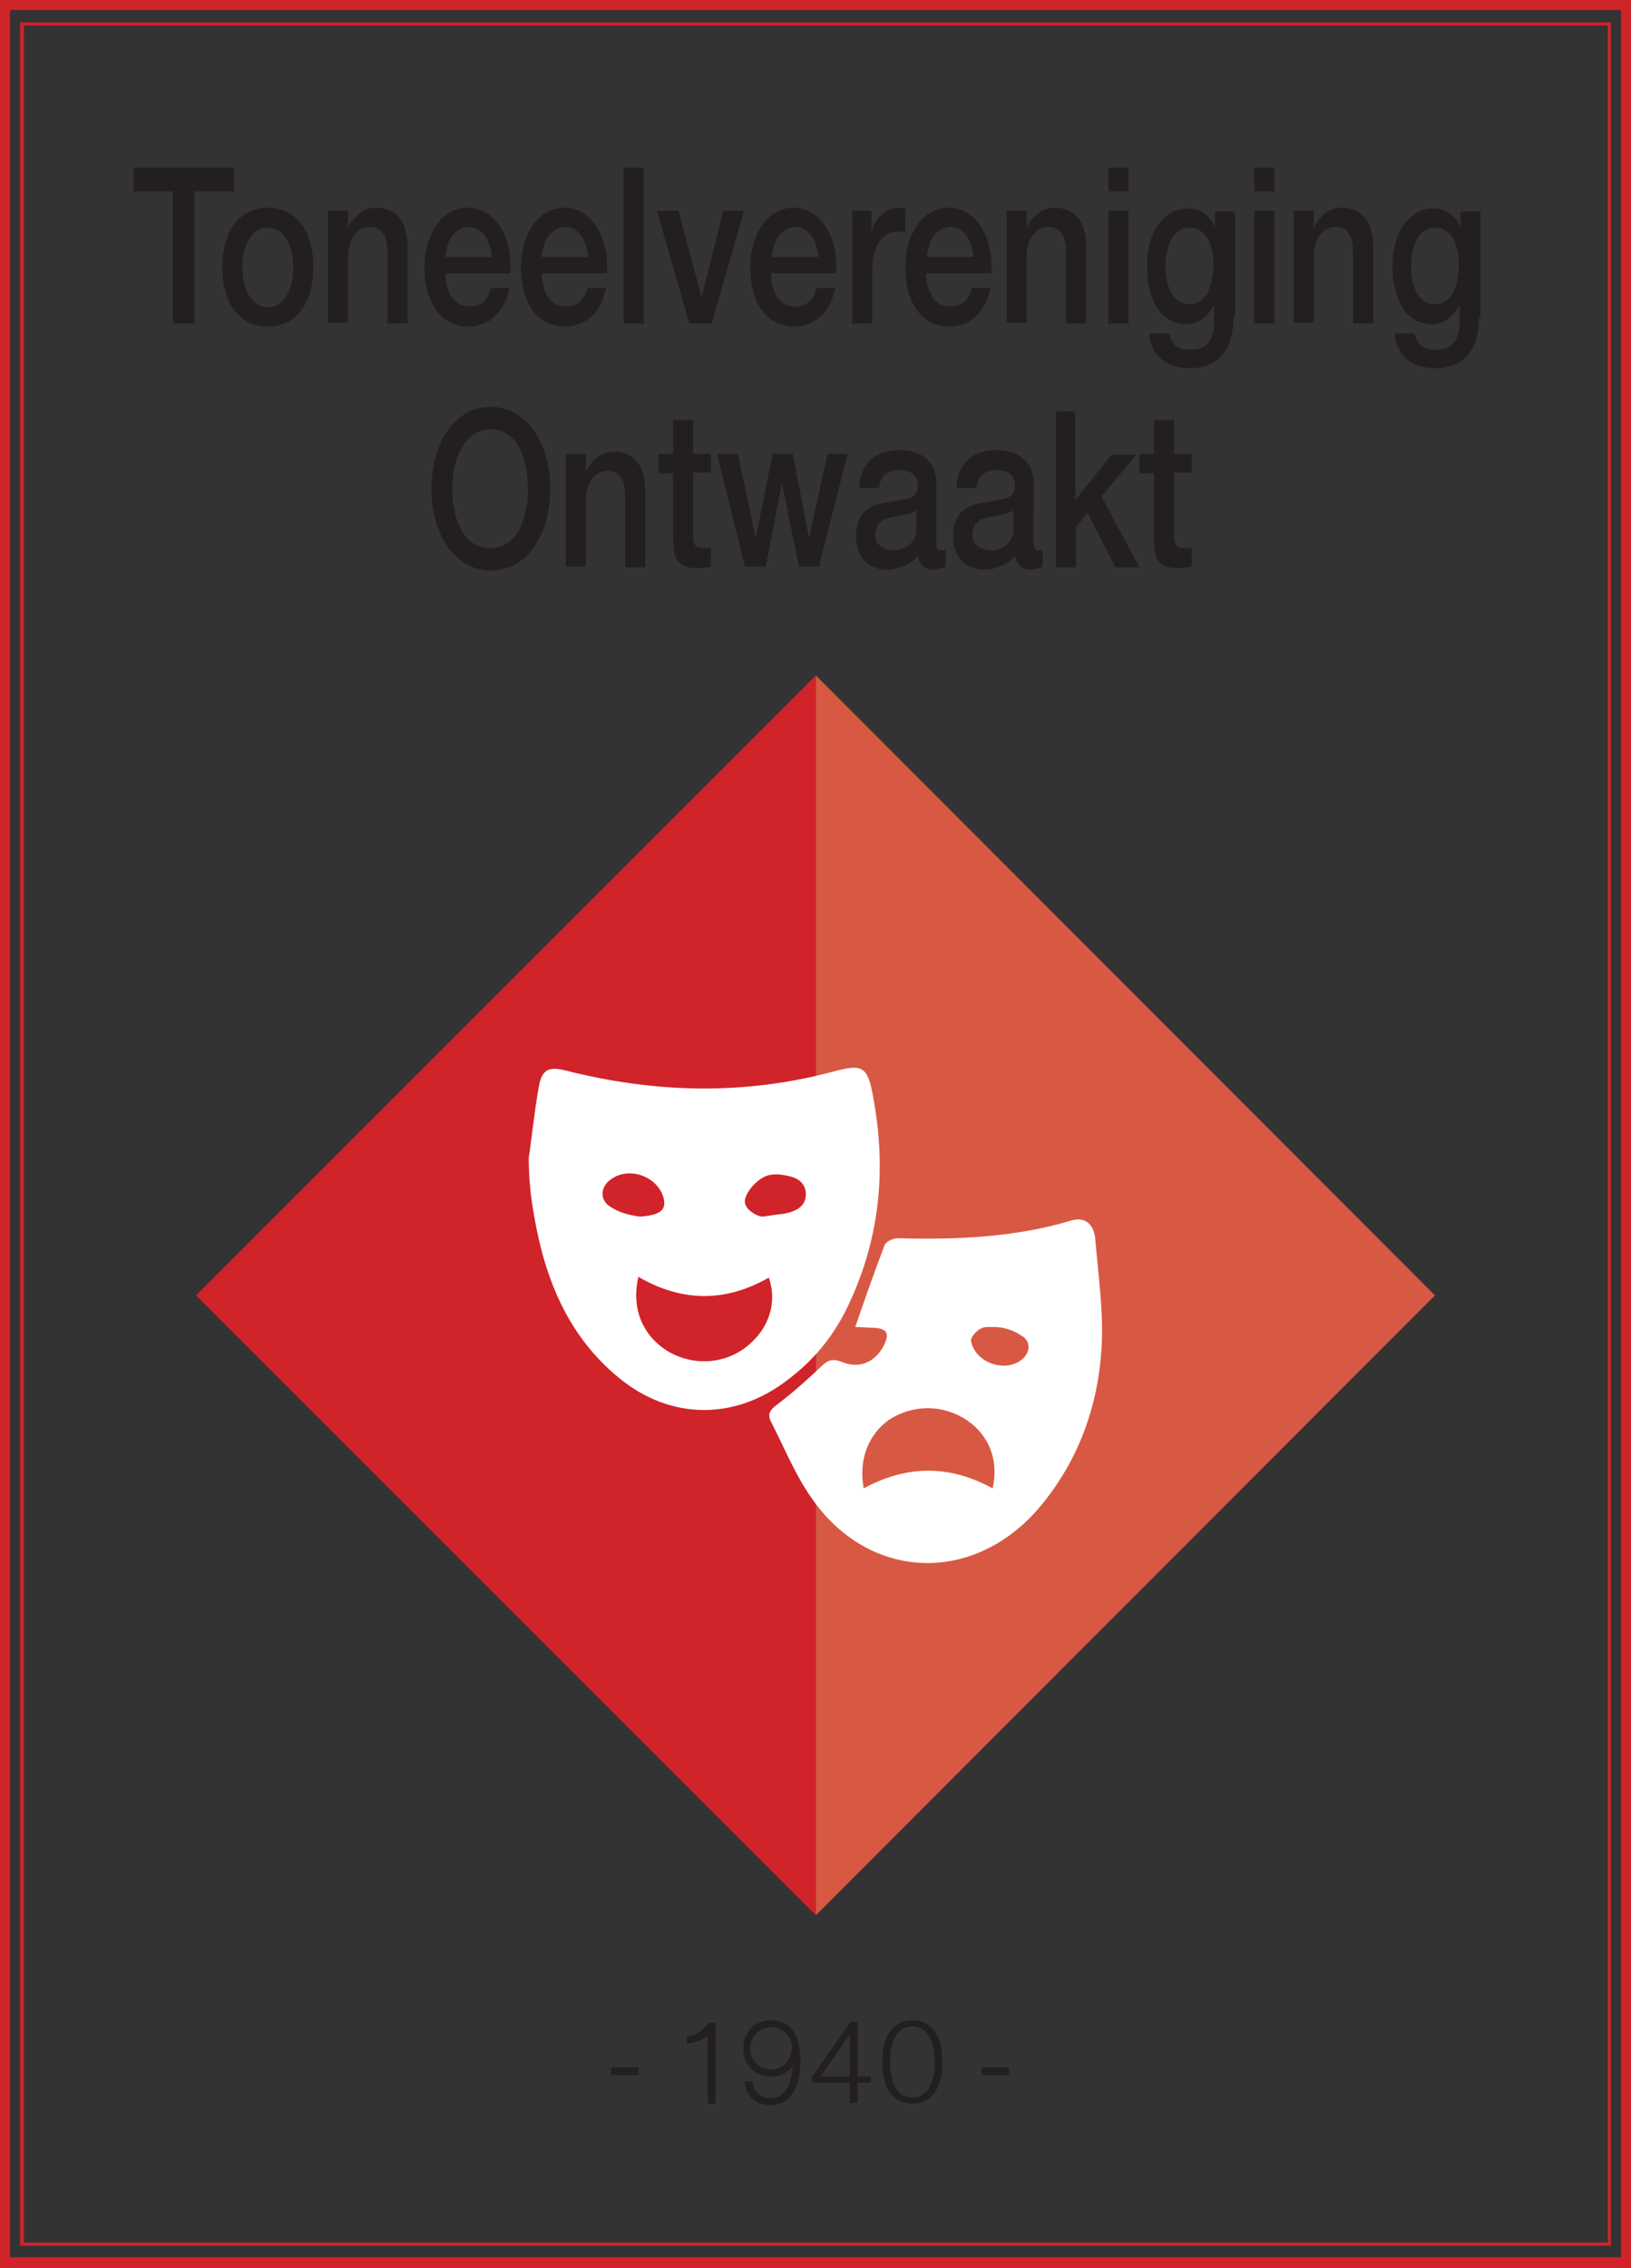 <?xml version="1.0" encoding="utf-8"?>
<!-- Generator: Adobe Illustrator 24.0.2, SVG Export Plug-In . SVG Version: 6.00 Build 0)  -->
<svg version="1.1" id="Layer_1" xmlns="http://www.w3.org/2000/svg" xmlns:xlink="http://www.w3.org/1999/xlink" x="0px" y="0px"
	 width="211.3px" height="293.8px" viewBox="0 0 211.3 293.8" style="enable-background:new 0 0 211.3 293.8;" xml:space="preserve"
	>
<rect x="0" y="0" width="211.3" height="293.8" fill="#333333" stroke="none"/>
<style type="text/css">
	.st0{fill:#D1232A;}
	.st1{fill:#231F20;}
	.st2{fill:#D85943;}
	.st3{fill:#FFFFFF;}
</style>
<title>logo_default</title>
<g>
	<g>
		<path class="st0" d="M211.3,293.8H0V0h211.3V293.8z M1.3,292.4H210V1.3H1.3V292.4z"/>
	</g>
	<g>
		<path class="st0" d="M208.7,290.9H2.6V2.9h206.1V290.9z M3.1,290.5h205.2V3.3H3.1V290.5z"/>
	</g>
	<g>
		<path class="st1" d="M17.2,21.7h13.1v3.1h-5.1v17.1h-2.8V24.8h-5.1V21.7z"/>
	</g>
	<g>
		<path class="st1" d="M28.8,34.6c0-4.5,2.1-7.7,5.9-7.7s5.9,3.2,5.9,7.7c0,4.5-2.1,7.7-5.9,7.7S28.8,39.1,28.8,34.6z M38,34.6
			c0-2.5-1-5.1-3.3-5.1s-3.3,2.6-3.3,5.1c0,2.5,1,5.2,3.3,5.2S38,37.1,38,34.6z"/>
		<path class="st1" d="M42.7,27.3h2.4v2.1l0,0.1c0.8-1.6,2.1-2.6,3.6-2.6c2.5,0,4.1,1.7,4.1,5v10h-2.6v-9.2c0-2.3-0.8-3.3-2.3-3.3
			c-1.7,0-2.8,1.7-2.8,3.8v8.6h-2.6V27.3z"/>
		<path class="st1" d="M57.7,35.4c0,2.3,1,4.3,3.1,4.3c1.5,0,2.4-0.8,2.8-2.4h2.4c-0.6,3.2-2.7,5-5.3,5c-3.7,0-5.7-3.2-5.7-7.7
			c0-4.2,2.2-7.7,5.6-7.7c3.7,0,5.9,4.2,5.5,8.5H57.7z M63.7,33.3c-0.1-2-1.2-3.9-2.9-3.9c-1.8,0-3,1.7-3.1,3.9H63.7z"/>
		<path class="st1" d="M70.2,35.4c0,2.3,1,4.3,3.1,4.3c1.5,0,2.4-0.8,2.8-2.4h2.4c-0.6,3.2-2.7,5-5.3,5c-3.7,0-5.7-3.2-5.7-7.7
			c0-4.2,2.2-7.7,5.6-7.7c3.7,0,5.9,4.2,5.5,8.5H70.2z M76.2,33.3c-0.1-2-1.2-3.9-2.9-3.9c-1.8,0-3,1.7-3.1,3.9H76.2z"/>
		<path class="st1" d="M80.8,21.7h2.6v20.2h-2.6V21.7z"/>
		<path class="st1" d="M85.1,27.3h2.8l3,11.2h0l2.8-11.2h2.7l-4.2,14.6h-2.9L85.1,27.3z"/>
		<path class="st1" d="M99.9,35.4c0,2.3,1,4.3,3.1,4.3c1.5,0,2.4-0.8,2.8-2.4h2.4c-0.6,3.2-2.7,5-5.3,5c-3.7,0-5.7-3.2-5.7-7.7
			c0-4.2,2.2-7.7,5.6-7.7c3.7,0,5.9,4.2,5.5,8.5H99.9z M106,33.3c-0.1-2-1.2-3.9-2.9-3.9c-1.8,0-3,1.7-3.1,3.9H106z"/>
		<path class="st1" d="M110.5,27.3h2.4v2.8h0c0.3-1.6,1.8-3.2,3.4-3.2c0.6,0,0.7,0.1,1,0.1v3.1c-0.4-0.1-0.7-0.1-1.1-0.1
			c-1.8,0-3.2,1.8-3.2,5v6.9h-2.6V27.3z"/>
	</g>
	<g>
		<path class="st1" d="M120,35.4c0,2.3,1,4.3,3.1,4.3c1.5,0,2.4-0.8,2.8-2.4h2.4c-0.6,3.2-2.7,5-5.3,5c-3.7,0-5.7-3.2-5.7-7.7
			c0-4.2,2.2-7.7,5.6-7.7c3.7,0,5.9,4.2,5.5,8.5H120z M126.1,33.3c-0.1-2-1.2-3.9-2.9-3.9c-1.8,0-3,1.7-3.1,3.9H126.1z"/>
		<path class="st1" d="M130.6,27.3h2.4v2.1l0,0.1c0.8-1.6,2.1-2.6,3.6-2.6c2.5,0,4.1,1.7,4.1,5v10h-2.6v-9.2c0-2.3-0.8-3.3-2.3-3.3
			c-1.7,0-2.8,1.7-2.8,3.8v8.6h-2.6V27.3z"/>
		<path class="st1" d="M143.6,21.7h2.6v3.1h-2.6V21.7z M143.6,27.3h2.6v14.6h-2.6V27.3z"/>
		<path class="st1" d="M159.8,41.1c0,4.4-2.1,6.6-5.7,6.6c-2.3,0-5-1.1-5.2-4.5h2.6c0.3,1.8,1.5,2.1,2.8,2.1c2.1,0,3-1.3,3-3.7v-2.2
			h0c-0.7,1.6-2.1,2.6-3.5,2.6c-3.7,0-5.2-3.5-5.2-7.7c0-3.9,2-7.3,5.3-7.3c1.5,0,2.8,0.8,3.5,2.4h0v-2h2.6V41.1z M157.2,34.3
			c0-2.5-0.9-4.8-3.1-4.8c-2.3,0-3.1,2.7-3.1,5.1c0,2.4,0.9,4.8,3.1,4.8C156.4,39.4,157.2,36.8,157.2,34.3z"/>
		<path class="st1" d="M162.5,21.7h2.6v3.1h-2.6V21.7z M162.5,27.3h2.6v14.6h-2.6V27.3z"/>
		<path class="st1" d="M167.8,27.3h2.4v2.1l0,0.1c0.8-1.6,2.1-2.6,3.6-2.6c2.5,0,4.1,1.7,4.1,5v10h-2.6v-9.2c0-2.3-0.8-3.3-2.3-3.3
			c-1.7,0-2.8,1.7-2.8,3.8v8.6h-2.6V27.3z"/>
		<path class="st1" d="M191.6,41.1c0,4.4-2.1,6.6-5.7,6.6c-2.3,0-5-1.1-5.2-4.5h2.6c0.3,1.8,1.5,2.1,2.8,2.1c2.1,0,3-1.3,3-3.7v-2.2
			h0c-0.7,1.6-2.1,2.6-3.5,2.6c-3.7,0-5.2-3.5-5.2-7.7c0-3.9,2-7.3,5.3-7.3c1.5,0,2.8,0.8,3.5,2.4h0v-2h2.6V41.1z M189,34.3
			c0-2.5-0.9-4.8-3.1-4.8c-2.3,0-3.1,2.7-3.1,5.1c0,2.4,0.9,4.8,3.1,4.8C188.2,39.4,189,36.8,189,34.3z"/>
	</g>
	<g>
		<path class="st1" d="M71.3,63.3c0,5.8-2.9,10.6-7.7,10.6c-4.8,0-7.7-4.8-7.7-10.6c0-5.8,2.9-10.6,7.7-10.6
			C68.4,52.8,71.3,57.6,71.3,63.3z M58.6,63.3c0,3.9,1.4,7.7,4.9,7.7c3.5,0,4.9-3.8,4.9-7.7c0-3.9-1.4-7.7-4.9-7.7
			C60.1,55.7,58.6,59.5,58.6,63.3z"/>
		<path class="st1" d="M73.5,58.8h2.4V61l0,0.1c0.8-1.6,2.1-2.6,3.6-2.6c2.5,0,4.1,1.7,4.1,5v10h-2.6v-9.2c0-2.3-0.8-3.3-2.3-3.3
			c-1.7,0-2.8,1.7-2.8,3.8v8.6h-2.6V58.8z"/>
		<path class="st1" d="M85.3,58.8h1.9v-4.4h2.6v4.4h2.3v2.4h-2.3V69c0,1.3,0.1,2,1.2,2c0.4,0,0.7,0,1.1-0.1v2.5
			c-0.6,0.1-1.1,0.2-1.7,0.2c-2.7,0-3.2-1.3-3.2-3.7v-8.6h-1.9V58.8z"/>
		<path class="st1" d="M92.9,58.8h2.7l2.3,10.9h0l2.2-10.9h2.6l2.1,10.9h0l2.4-10.9h2.6l-3.7,14.6h-2.6l-2.2-10.8h0l-2.1,10.8h-2.7
			L92.9,58.8z"/>
		<path class="st1" d="M121.3,70.2c0,0.8,0.1,1.1,0.6,1.1c0.2,0,0.4,0,0.6-0.1v2.2c-0.4,0.2-1.2,0.4-1.6,0.4c-1,0-1.8-0.5-2-1.8
			c-1,1.2-2.7,1.8-4,1.8c-2.1,0-4-1.4-4-4.3c0-3.6,2.3-4.2,4.5-4.5c1.9-0.4,3.5-0.2,3.5-2.1c0-1.7-1.4-2-2.4-2
			c-1.4,0-2.5,0.7-2.6,2.3h-2.6c0.2-3.8,2.7-4.9,5.3-4.9c2.3,0,4.7,1.2,4.7,4.2V70.2z M118.7,66.1c-0.8,0.6-2,0.6-3.2,0.9
			c-1.1,0.2-2.1,0.7-2.1,2.4c0,1.4,1.5,1.9,2.4,1.9c1.1,0,2.9-0.7,2.9-2.8V66.1z"/>
		<path class="st1" d="M133.9,70.2c0,0.8,0.1,1.1,0.6,1.1c0.2,0,0.4,0,0.6-0.1v2.2c-0.4,0.2-1.2,0.4-1.6,0.4c-1,0-1.8-0.5-2-1.8
			c-1,1.2-2.7,1.8-4,1.8c-2.1,0-4-1.4-4-4.3c0-3.6,2.3-4.2,4.5-4.5c1.9-0.4,3.5-0.2,3.5-2.1c0-1.7-1.4-2-2.4-2
			c-1.4,0-2.5,0.7-2.6,2.3h-2.6c0.2-3.8,2.7-4.9,5.3-4.9c2.3,0,4.7,1.2,4.7,4.2V70.2z M131.3,66.1c-0.8,0.6-2,0.6-3.2,0.9
			c-1.1,0.2-2.1,0.7-2.1,2.4c0,1.4,1.5,1.9,2.4,1.9c1.1,0,2.9-0.7,2.9-2.8V66.1z"/>
		<path class="st1" d="M136.7,53.3h2.6v11.5l4.7-5.9h3.2l-4.5,5.4l4.9,9.2h-3.1l-3.6-7.1l-1.5,1.9v5.2h-2.6V53.3z"/>
		<path class="st1" d="M147.6,58.8h1.9v-4.4h2.6v4.4h2.3v2.4h-2.3V69c0,1.3,0.1,2,1.2,2c0.4,0,0.7,0,1.1-0.1v2.5
			c-0.6,0.1-1.1,0.2-1.7,0.2c-2.7,0-3.2-1.3-3.2-3.7v-8.6h-1.9V58.8z"/>
	</g>
	<g>
		<rect x="79.2" y="267.8" class="st1" width="3.5" height="1"/>
		<path class="st1" d="M91.8,262c-0.6,1-1.5,1.6-2.6,1.8l-0.2,0v0.9l0.2,0c0.9-0.1,1.8-0.5,2.5-1v8.8h1v-10.5L91.8,262L91.8,262z"/>
		<path class="st1" d="M99.9,261.7c-2.1,0-3.6,1.5-3.6,3.6c0,2.2,1.5,3.7,3.6,3.7c1.2,0,2.2-0.5,2.8-1.4c-0.1,1.8-0.7,4.2-2.9,4.2
			c-1.2,0-2.1-0.8-2.3-2l0-0.2h-1l0,0.2c0.2,1.8,1.5,2.9,3.3,2.9c2.5,0,3.9-2.1,3.9-5.9C103.6,263.4,102.3,261.7,99.9,261.7z
			 M99.9,268.1c-1.5,0-2.7-1.2-2.7-2.8c0-1.5,1.2-2.7,2.7-2.7s2.7,1.2,2.7,2.7C102.5,266.9,101.4,268.1,99.9,268.1z"/>
		<path class="st1" d="M111.1,261.9h-0.9l-5,7.1v0.8h4.9v2.6h1v-2.6h1.7V269h-1.7V261.9z M110.1,263.5v5.5h-3.8L110.1,263.5z"/>
		<path class="st1" d="M118.2,261.7c-2.5,0-3.9,2-3.9,5.4c0,3.5,1.4,5.4,3.9,5.4s3.9-2,3.9-5.4C122.1,263.7,120.7,261.7,118.2,261.7
			z M118.2,271.7c-2.6,0-2.9-3.2-2.9-4.6s0.3-4.6,2.9-4.6s2.9,3.2,2.9,4.6S120.8,271.7,118.2,271.7z"/>
		<rect x="127.2" y="267.8" class="st1" width="3.5" height="1"/>
	</g>
	<polyline class="st0" points="105.7,87.5 25.4,167.8 105.7,248.1 	"/>
	<polyline class="st2" points="105.7,87.5 185.9,167.8 105.7,248.1 	"/>
	<path class="st3" d="M68.5,150c0.4-2.6,0.7-5.9,1.3-9.2c0.4-2.3,1.3-2.7,3.6-2.1c11.5,2.9,23,3.2,34.6,0.1c3.7-1,4.4-0.7,5.1,3.2
		c1.8,9.6,0.9,18.8-3.5,27.7c-1.8,3.6-4.3,6.6-7.5,9c-6.8,5.3-15.2,5.3-21.9-0.2c-6.6-5.4-9.6-12.8-11-21
		C68.8,155.3,68.5,152.9,68.5,150 M82.7,165.4c-0.9,3.9,0.4,7.4,3.6,9.5c3.3,2.1,7.6,1.9,10.6-0.6c2.8-2.3,3.8-5.7,2.7-8.8
		C94,168.7,88.4,168.7,82.7,165.4 M98.8,157.6c1.4-0.2,2.1-0.3,2.9-0.4c1.4-0.3,2.8-0.9,2.7-2.7c-0.2-1.7-1.6-2.1-3-2.3
		c-0.5-0.1-1.1-0.1-1.7,0c-1.6,0.3-3.7,2.8-3.1,3.9C96.9,156.9,98.2,157.6,98.8,157.6 M82.9,157.6c2.6-0.2,3.4-0.8,3.1-2.3
		c-0.7-2.9-4.5-4.3-6.9-2.5c-1.4,1-1.4,2.8,0.1,3.6C80.3,157.1,81.5,157.4,82.9,157.6"/>
	<path class="st3" d="M110.8,171.9c1.3-3.8,2.5-7.2,3.8-10.6c0.2-0.5,1.1-0.9,1.7-0.9c7.6,0.2,15.2-0.1,22.5-2.3
		c2-0.6,3,0.8,3.1,2.5c0.4,4.7,1.1,9.5,0.8,14.2c-0.5,7.5-3,14.4-7.9,20.3c-8.5,10.2-22.2,9.8-29.7-1.1c-2.1-3-3.5-6.5-5.2-9.8
		c-0.5-1-0.2-1.5,0.7-2.2c2-1.5,3.9-3.2,5.7-4.9c0.8-0.8,1.4-1.2,2.7-0.7c2.4,1,4.4,0,5.5-2.1c0.8-1.6,0.4-2.2-1.3-2.3
		C112.5,172,111.8,171.9,110.8,171.9 M111.9,192.8c5.7-3.1,11.2-3,16.7,0c0.8-3.6-0.4-6.8-3.3-8.8c-3.1-2.1-7-2.1-10.1-0.1
		C112.5,185.8,111.2,189.1,111.9,192.8 M128.8,171.9c-0.3,0-0.3,0-0.6,0c-0.6,0-0.8,0-1.3,0.3c-0.5,0.3-1.2,1.1-1.1,1.5
		c0.5,2.8,4.4,4.2,6.6,2.4c1.1-0.9,1.2-2.4-0.1-3.1C131.3,172.3,130,171.9,128.8,171.9"/>
</g>
</svg>
